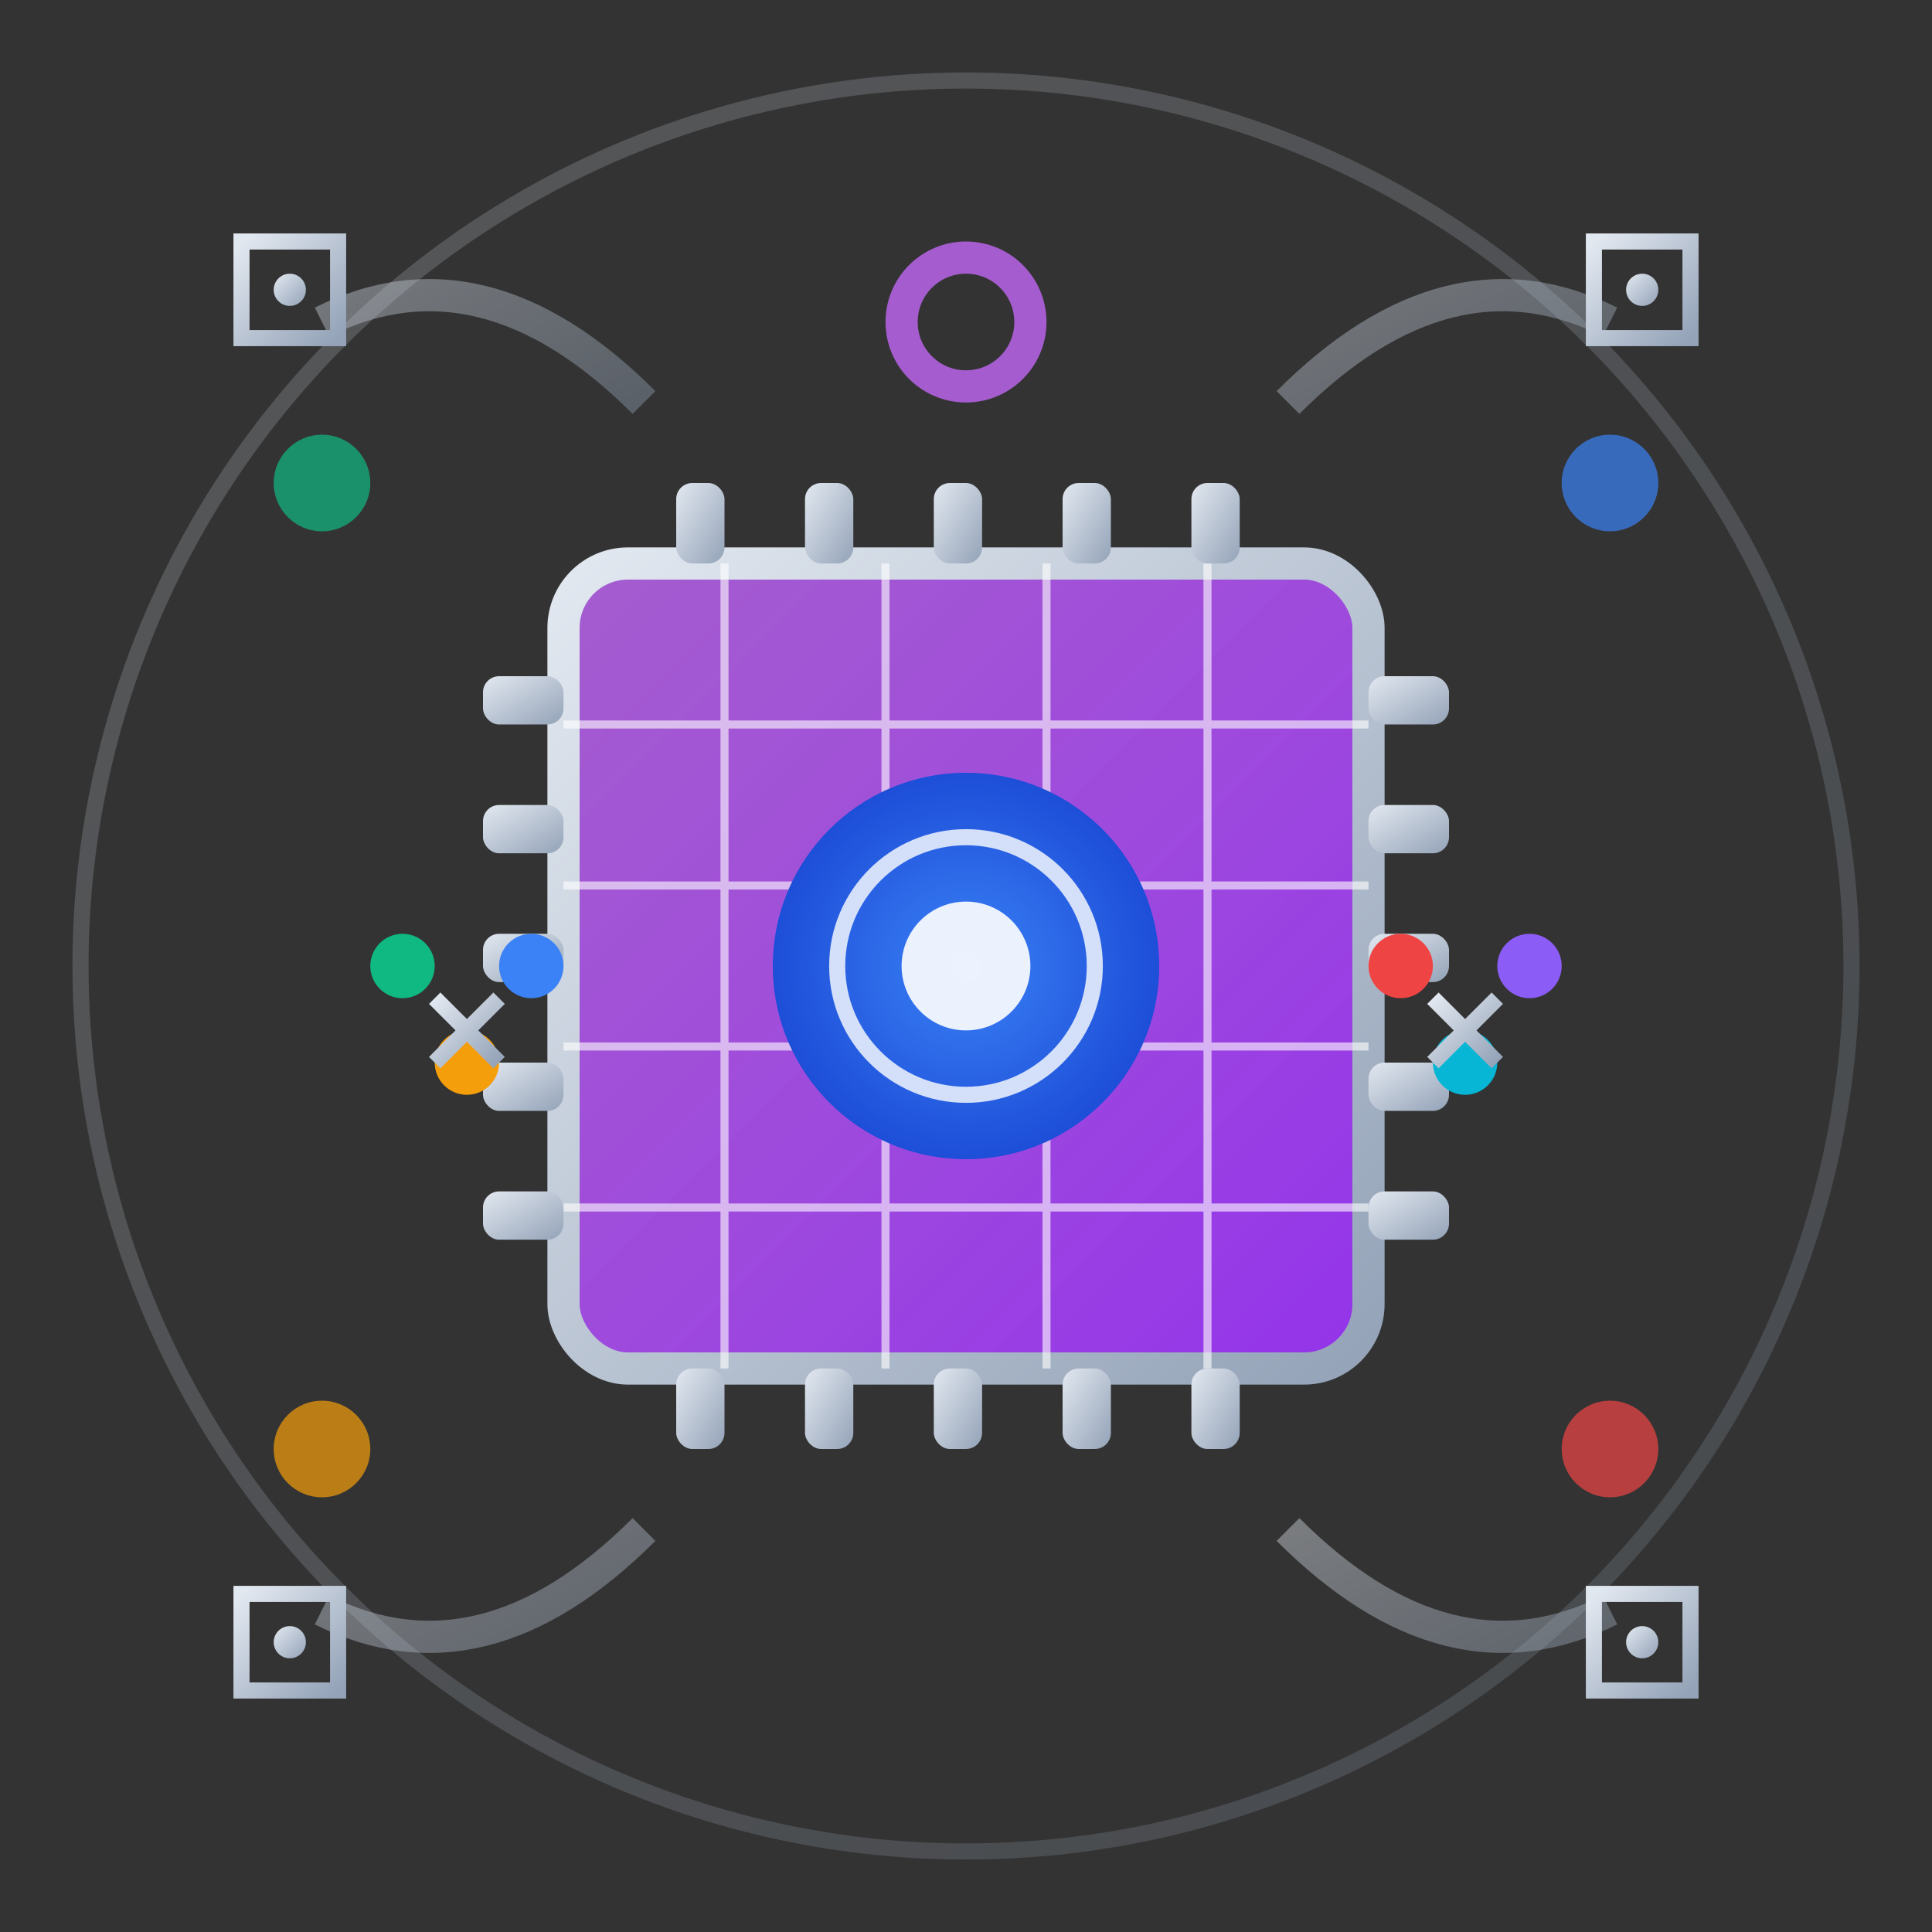 <svg width="120" height="120" viewBox="0 0 120 120" fill="none" xmlns="http://www.w3.org/2000/svg">
  <rect x="0" y="0" width="120" height="120" fill="#333333" stroke="none"/>
  <defs>
    <linearGradient id="techGradient" x1="0%" y1="0%" x2="100%" y2="100%">
      <stop offset="0%" style="stop-color:#e2e8f0;stop-opacity:1" />
      <stop offset="100%" style="stop-color:#94a3b8;stop-opacity:1" />
    </linearGradient>
    <linearGradient id="processorGradient" x1="0%" y1="0%" x2="100%" y2="100%">
      <stop offset="0%" style="stop-color:#c167f5;stop-opacity:0.8" />
      <stop offset="100%" style="stop-color:#9333ea;stop-opacity:1" />
    </linearGradient>
    <radialGradient id="coreGradient" cx="50%" cy="50%" r="50%">
      <stop offset="0%" style="stop-color:#3b82f6;stop-opacity:1" />
      <stop offset="100%" style="stop-color:#1d4ed8;stop-opacity:1" />
    </radialGradient>
  </defs>
  
  <!-- Background tech pattern -->
  <circle cx="60" cy="60" r="55" fill="none" stroke="url(#techGradient)" stroke-width="1" opacity="0.2"/>
  
  <!-- Main processor chip -->
  <rect x="35" y="35" width="50" height="50" fill="url(#processorGradient)" rx="4" stroke="url(#techGradient)" stroke-width="2"/>
  
  <!-- Processor grid -->
  <g opacity="0.6">
    <line x1="45" y1="35" x2="45" y2="85" stroke="#ffffff" stroke-width="0.5"/>
    <line x1="55" y1="35" x2="55" y2="85" stroke="#ffffff" stroke-width="0.5"/>
    <line x1="65" y1="35" x2="65" y2="85" stroke="#ffffff" stroke-width="0.5"/>
    <line x1="75" y1="35" x2="75" y2="85" stroke="#ffffff" stroke-width="0.5"/>
    
    <line x1="35" y1="45" x2="85" y2="45" stroke="#ffffff" stroke-width="0.5"/>
    <line x1="35" y1="55" x2="85" y2="55" stroke="#ffffff" stroke-width="0.5"/>
    <line x1="35" y1="65" x2="85" y2="65" stroke="#ffffff" stroke-width="0.5"/>
    <line x1="35" y1="75" x2="85" y2="75" stroke="#ffffff" stroke-width="0.5"/>
  </g>
  
  <!-- Core processing unit -->
  <circle cx="60" cy="60" r="12" fill="url(#coreGradient)"/>
  <circle cx="60" cy="60" r="8" fill="none" stroke="#ffffff" stroke-width="1" opacity="0.8"/>
  <circle cx="60" cy="60" r="4" fill="#ffffff" opacity="0.9"/>
  
  <!-- Connection pins -->
  <g fill="url(#techGradient)">
    <!-- Top pins -->
    <rect x="42" y="30" width="3" height="5" rx="1"/>
    <rect x="50" y="30" width="3" height="5" rx="1"/>
    <rect x="58" y="30" width="3" height="5" rx="1"/>
    <rect x="66" y="30" width="3" height="5" rx="1"/>
    <rect x="74" y="30" width="3" height="5" rx="1"/>
    
    <!-- Bottom pins -->
    <rect x="42" y="85" width="3" height="5" rx="1"/>
    <rect x="50" y="85" width="3" height="5" rx="1"/>
    <rect x="58" y="85" width="3" height="5" rx="1"/>
    <rect x="66" y="85" width="3" height="5" rx="1"/>
    <rect x="74" y="85" width="3" height="5" rx="1"/>
    
    <!-- Left pins -->
    <rect x="30" y="42" width="5" height="3" rx="1"/>
    <rect x="30" y="50" width="5" height="3" rx="1"/>
    <rect x="30" y="58" width="5" height="3" rx="1"/>
    <rect x="30" y="66" width="5" height="3" rx="1"/>
    <rect x="30" y="74" width="5" height="3" rx="1"/>
    
    <!-- Right pins -->
    <rect x="85" y="42" width="5" height="3" rx="1"/>
    <rect x="85" y="50" width="5" height="3" rx="1"/>
    <rect x="85" y="58" width="5" height="3" rx="1"/>
    <rect x="85" y="66" width="5" height="3" rx="1"/>
    <rect x="85" y="74" width="5" height="3" rx="1"/>
  </g>
  
  <!-- Circuit board traces -->
  <g stroke="url(#techGradient)" stroke-width="2" fill="none" opacity="0.4">
    <path d="M20,20 Q30,15 40,25"/>
    <path d="M100,20 Q90,15 80,25"/>
    <path d="M20,100 Q30,105 40,95"/>
    <path d="M100,100 Q90,105 80,95"/>
  </g>
  
  <!-- Data flow indicators -->
  <g opacity="0.7">
    <circle cx="20" cy="30" r="3" fill="#10b981">
      <animate attributeName="opacity" values="0.3;1;0.3" dur="2s" repeatCount="indefinite"/>
    </circle>
    <circle cx="100" cy="30" r="3" fill="#3b82f6">
      <animate attributeName="opacity" values="0.3;1;0.3" dur="2s" repeatCount="indefinite" begin="0.5s"/>
    </circle>
    <circle cx="20" cy="90" r="3" fill="#f59e0b">
      <animate attributeName="opacity" values="0.3;1;0.3" dur="2s" repeatCount="indefinite" begin="1s"/>
    </circle>
    <circle cx="100" cy="90" r="3" fill="#ef4444">
      <animate attributeName="opacity" values="0.3;1;0.3" dur="2s" repeatCount="indefinite" begin="1.5s"/>
    </circle>
  </g>
  
  <!-- Tech symbols -->
  <g transform="translate(15, 15)">
    <path d="M0,0 L6,0 L6,6 L0,6 Z" fill="none" stroke="url(#techGradient)" stroke-width="1"/>
    <circle cx="3" cy="3" r="1" fill="url(#techGradient)"/>
  </g>
  
  <g transform="translate(99, 15)">
    <path d="M0,0 L6,0 L6,6 L0,6 Z" fill="none" stroke="url(#techGradient)" stroke-width="1"/>
    <circle cx="3" cy="3" r="1" fill="url(#techGradient)"/>
  </g>
  
  <g transform="translate(15, 99)">
    <path d="M0,0 L6,0 L6,6 L0,6 Z" fill="none" stroke="url(#techGradient)" stroke-width="1"/>
    <circle cx="3" cy="3" r="1" fill="url(#techGradient)"/>
  </g>
  
  <g transform="translate(99, 99)">
    <path d="M0,0 L6,0 L6,6 L0,6 Z" fill="none" stroke="url(#techGradient)" stroke-width="1"/>
    <circle cx="3" cy="3" r="1" fill="url(#techGradient)"/>
  </g>
  
  <!-- Quantum processing indicator -->
  <g transform="translate(60, 20)">
    <circle cx="0" cy="0" r="4" fill="none" stroke="#c167f5" stroke-width="2" opacity="0.8">
      <animate attributeName="r" values="2;6;2" dur="3s" repeatCount="indefinite"/>
      <animate attributeName="opacity" values="0.8;0.3;0.8" dur="3s" repeatCount="indefinite"/>
    </circle>
  </g>
  
  <!-- AI processing nodes -->
  <g transform="translate(25, 60)">
    <circle cx="0" cy="0" r="2" fill="#10b981"/>
    <circle cx="8" cy="0" r="2" fill="#3b82f6"/>
    <circle cx="4" cy="6" r="2" fill="#f59e0b"/>
    <line x1="0" y1="0" x2="8" y2="0" stroke="url(#techGradient)" stroke-width="1"/>
    <line x1="2" y1="2" x2="6" y2="6" stroke="url(#techGradient)" stroke-width="1"/>
    <line x1="6" y1="2" x2="2" y2="6" stroke="url(#techGradient)" stroke-width="1"/>
  </g>
  
  <g transform="translate(87, 60)">
    <circle cx="0" cy="0" r="2" fill="#ef4444"/>
    <circle cx="8" cy="0" r="2" fill="#8b5cf6"/>
    <circle cx="4" cy="6" r="2" fill="#06b6d4"/>
    <line x1="0" y1="0" x2="8" y2="0" stroke="url(#techGradient)" stroke-width="1"/>
    <line x1="2" y1="2" x2="6" y2="6" stroke="url(#techGradient)" stroke-width="1"/>
    <line x1="6" y1="2" x2="2" y2="6" stroke="url(#techGradient)" stroke-width="1"/>
  </g>
</svg>
